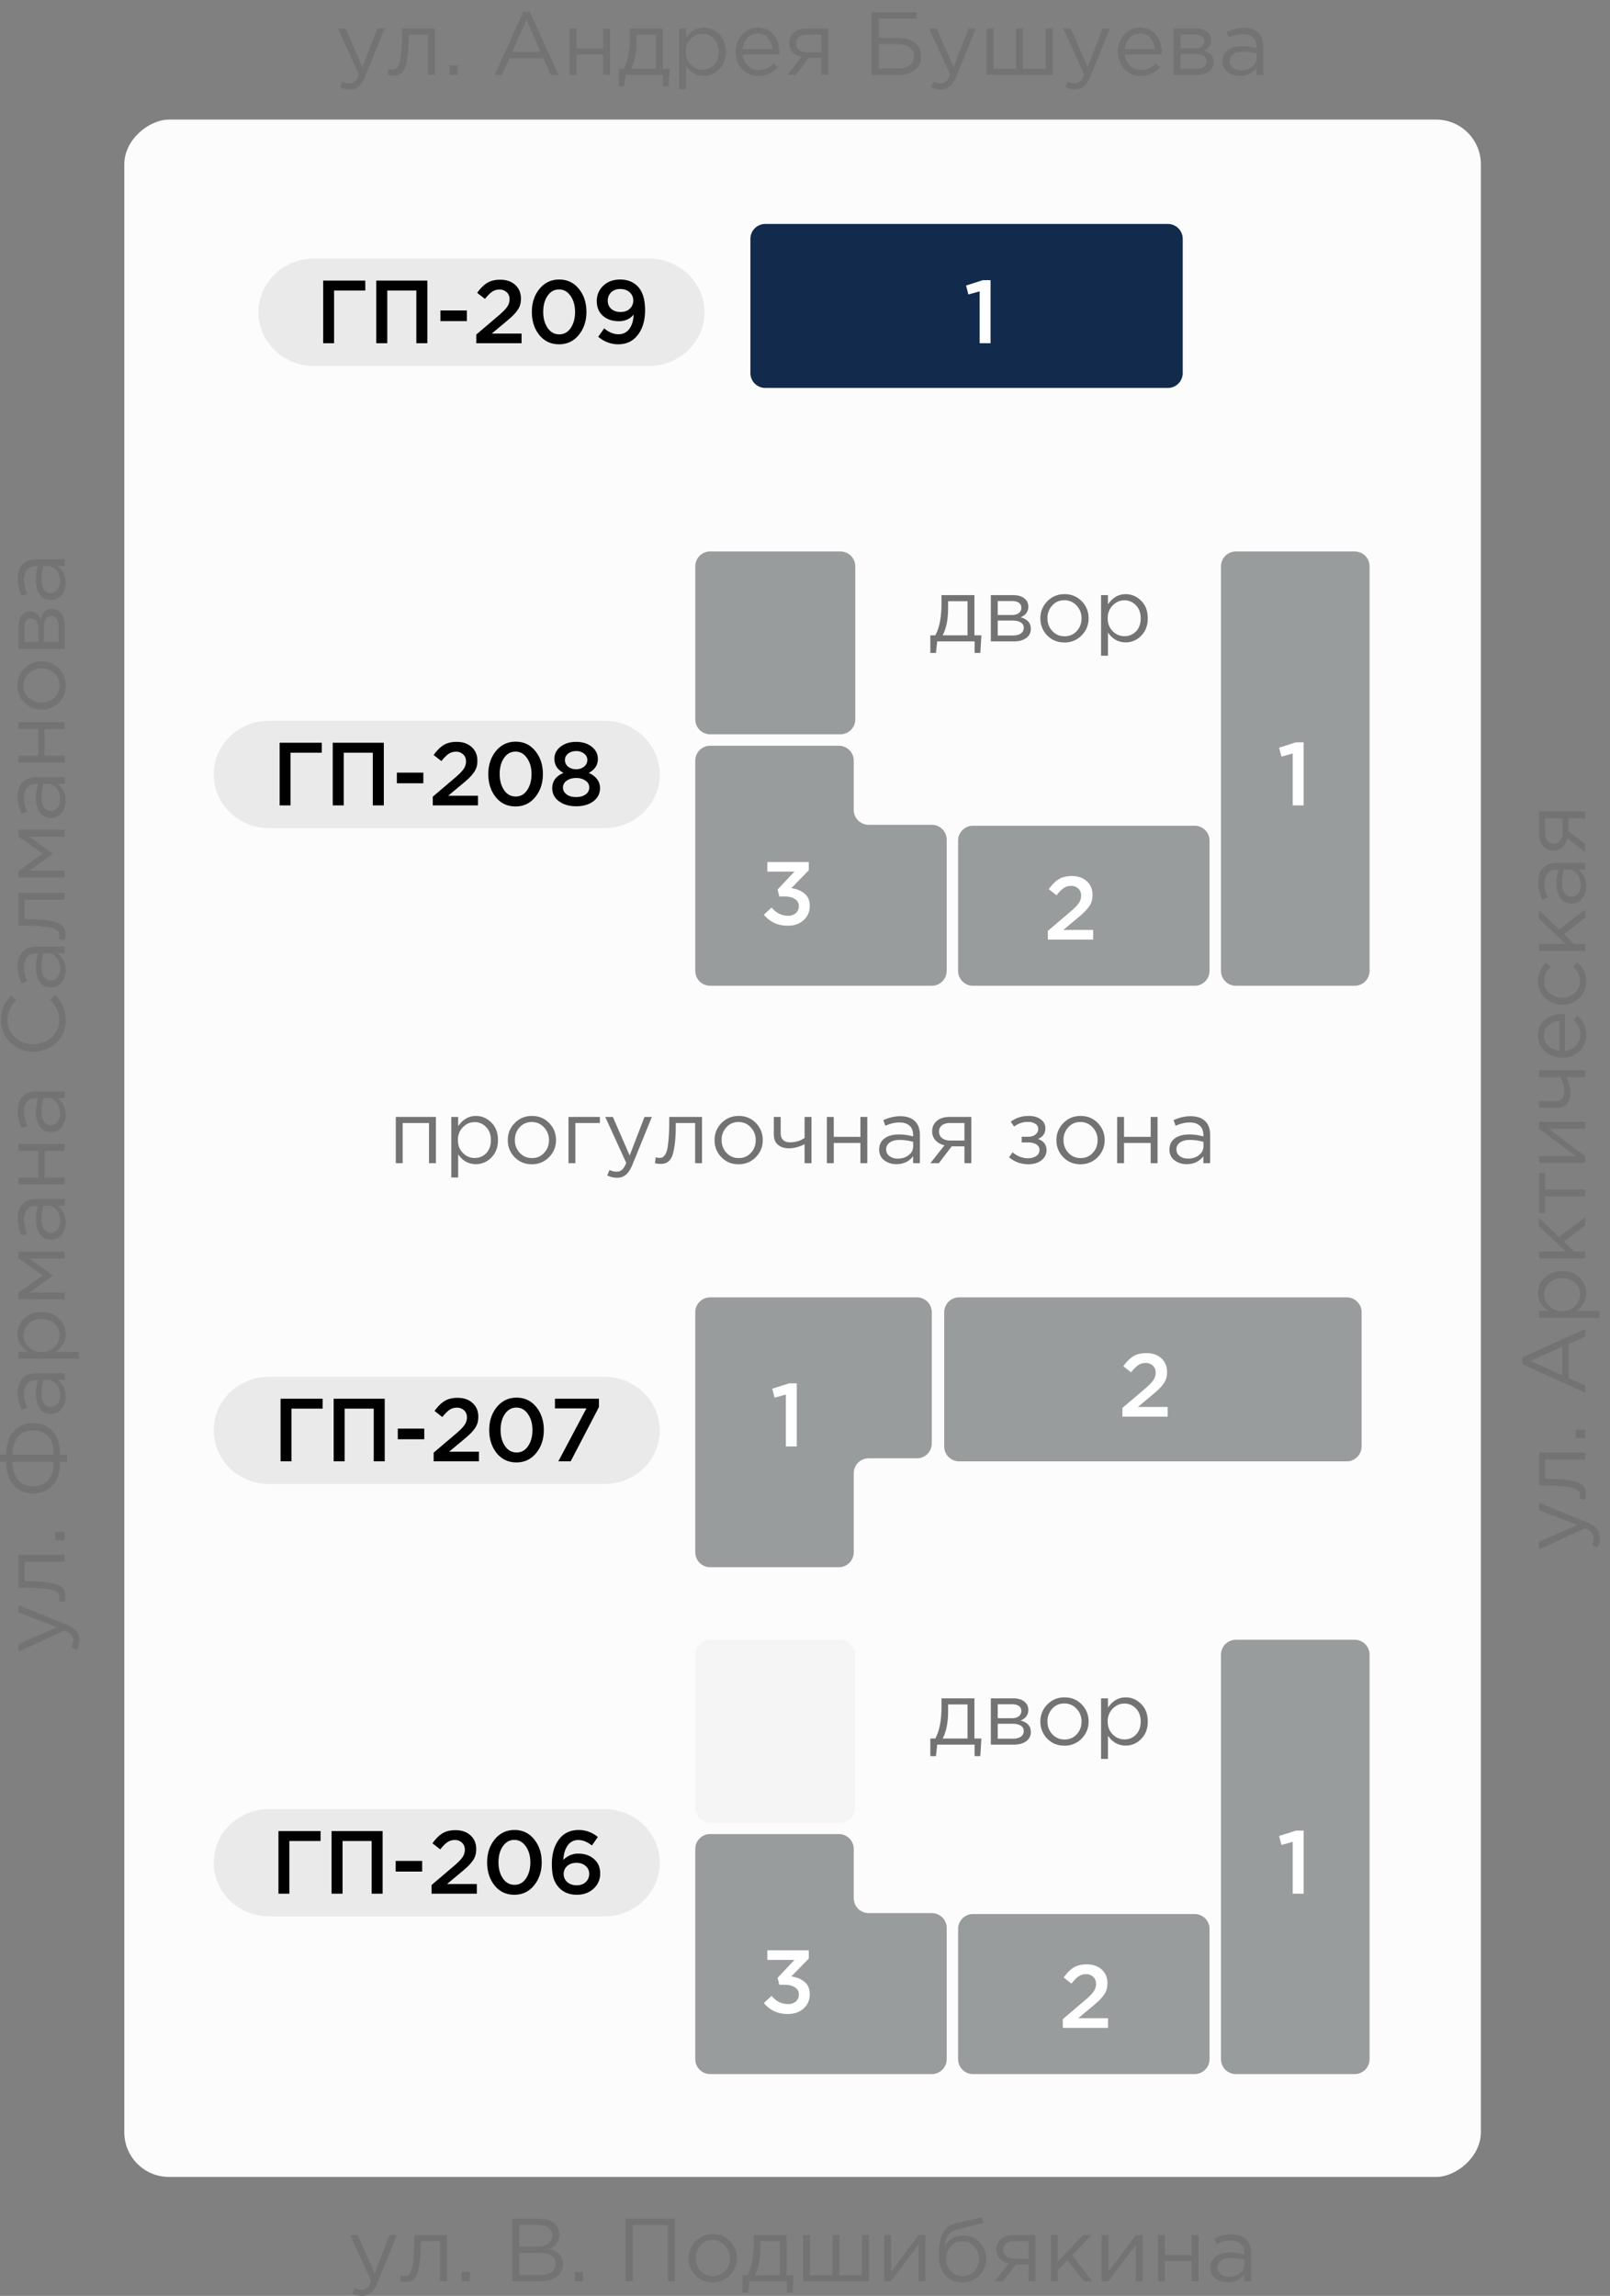 <svg width="108" height="154" fill="none" xmlns="http://www.w3.org/2000/svg"><rect width="100%" height="100%" fill="#808080" stroke="none"/><g clip-path="url(#clip0_13821_38825)"><rect x="8.338" y="146.022" width="138" height="91" rx="3" transform="rotate(-90 8.338 146.022)" fill="#FCFCFC"/><path opacity=".07" d="M57.372 121.255v-10.266a1 1 0 0 0-1-1H47.64a1 1 0 0 0-1 1v10.266a1 1 0 0 0 1 1h8.733a1 1 0 0 0 1-1z" fill="#999C9D"/><path d="M81.137 138.122v-8.734a1 1 0 0 0-1-1H65.27a1 1 0 0 0-1 1v8.734a1 1 0 0 0 1 1h14.867a1 1 0 0 0 1-1zM91.872 138.122v-27.133a1 1 0 0 0-1-1h-7.967a1 1 0 0 0-1 1v27.133a1 1 0 0 0 1 1h7.967a1 1 0 0 0 1-1zM91.338 97.022v-9a1 1 0 0 0-1-1h-26a1 1 0 0 0-1 1v9a1 1 0 0 0 1 1h26a1 1 0 0 0 1-1z" fill="#999C9D"/><path d="M79.338 25.022v-9a1 1 0 0 0-1-1h-27a1 1 0 0 0-1 1v9a1 1 0 0 0 1 1h27a1 1 0 0 0 1-1z" fill="#122A4B"/><path d="M46.639 138.122a1 1 0 0 0 1 1h14.866a1 1 0 0 0 1-1v-8.798a1 1 0 0 0-1-1H58.27a1 1 0 0 1-1-1v-3.302a1 1 0 0 0-1-1h-8.631a1 1 0 0 0-1 1v14.1zM46.639 88.022a1 1 0 0 1 1-1h13.866a1 1 0 0 1 1 1v8.798a1 1 0 0 1-1 1H58.27a1 1 0 0 0-1 1v5.302a1 1 0 0 1-1 1h-8.631a1 1 0 0 1-1-1v-16.1zM57.372 48.255V37.988a1 1 0 0 0-1-1H47.64a1 1 0 0 0-1 1v10.267a1 1 0 0 0 1 1h8.733a1 1 0 0 0 1-1zM81.137 65.122v-8.734a1 1 0 0 0-1-1H65.27a1 1 0 0 0-1 1v8.734a1 1 0 0 0 1 1h14.867a1 1 0 0 0 1-1zM91.872 65.122V37.989a1 1 0 0 0-1-1h-7.967a1 1 0 0 0-1 1v27.133a1 1 0 0 0 1 1h7.967a1 1 0 0 0 1-1zM46.639 65.122a1 1 0 0 0 1 1h14.866a1 1 0 0 0 1-1v-8.798a1 1 0 0 0-1-1H58.27a1 1 0 0 1-1-1v-3.302a1 1 0 0 0-1-1h-8.631a1 1 0 0 0-1 1v14.1z" fill="#999C9D"/><path d="M14.338 124.946c0-1.988 1.663-3.6 3.714-3.6h22.49c2.05 0 3.714 1.612 3.714 3.6 0 1.989-1.663 3.6-3.715 3.6H18.052c-2.051 0-3.714-1.611-3.714-3.6zM14.338 95.946c0-1.988 1.663-3.6 3.714-3.6h22.49c2.05 0 3.714 1.612 3.714 3.6 0 1.989-1.663 3.6-3.715 3.6H18.052c-2.051 0-3.714-1.611-3.714-3.6zM14.338 51.946c0-1.988 1.663-3.6 3.714-3.6h22.49c2.05 0 3.714 1.612 3.714 3.6 0 1.989-1.663 3.6-3.715 3.6H18.052c-2.051 0-3.714-1.611-3.714-3.6zM17.338 20.946c0-1.988 1.663-3.6 3.714-3.6h22.49c2.05 0 3.714 1.612 3.714 3.6 0 1.989-1.663 3.6-3.715 3.6H21.052c-2.051 0-3.714-1.611-3.714-3.6z" fill="#EAEAEA"/><path d="M52.85 135.094c-.669 0-1.205-.246-1.609-.738l.516-.48c.312.368.68.552 1.104.552a.776.776 0 0 0 .522-.174.602.602 0 0 0 .204-.474.531.531 0 0 0-.264-.474c-.172-.116-.406-.174-.702-.174h-.342l-.12-.462 1.134-1.206h-1.818v-.642h2.778v.552l-1.17 1.2c.368.052.666.176.894.372.228.192.342.466.342.822 0 .388-.138.706-.414.954-.272.248-.624.372-1.056.372zM71.292 136.022v-.582l1.446-1.23c.296-.248.5-.452.612-.612a.889.889 0 0 0 .174-.522c0-.2-.064-.358-.192-.474a.683.683 0 0 0-.486-.18.87.87 0 0 0-.498.15c-.144.1-.302.26-.474.48l-.522-.408c.216-.304.438-.526.666-.666.232-.144.526-.216.882-.216.412 0 .746.116 1.002.348.256.232.384.538.384.918 0 .164-.02.312-.06.444a1.3 1.3 0 0 1-.216.396c-.1.132-.21.254-.33.366-.116.108-.278.248-.486.42l-.864.72h1.998v.648h-3.036zM75.292 95.022v-.582l1.446-1.23c.296-.248.5-.452.612-.612a.889.889 0 0 0 .174-.522c0-.2-.064-.358-.192-.474a.683.683 0 0 0-.486-.18.87.87 0 0 0-.498.15c-.144.1-.302.26-.474.48l-.522-.408c.216-.304.438-.526.666-.666.232-.144.526-.216.882-.216.412 0 .746.116 1.002.348.256.232.384.538.384.918 0 .164-.02.312-.06.444a1.3 1.3 0 0 1-.216.396c-.1.132-.21.254-.33.366-.116.108-.278.248-.486.42l-.864.72h1.998v.648h-3.036zM86.716 127.022v-3.48l-.756.21-.156-.6 1.128-.36h.516v4.23h-.732zM52.716 97.022v-3.48l-.756.21-.156-.6 1.128-.36h.516v4.23h-.732zM52.85 62.094c-.669 0-1.205-.246-1.609-.738l.516-.48c.312.368.68.552 1.104.552a.776.776 0 0 0 .522-.174.602.602 0 0 0 .204-.474.531.531 0 0 0-.264-.474c-.172-.116-.406-.174-.702-.174h-.342l-.12-.462 1.134-1.206h-1.818v-.642h2.778v.552l-1.17 1.2c.368.052.666.176.894.372.228.192.342.466.342.822 0 .388-.138.706-.414.954-.272.248-.624.372-1.056.372zM70.292 63.022v-.582l1.446-1.23c.296-.248.5-.452.612-.612a.889.889 0 0 0 .174-.522c0-.2-.064-.358-.192-.474a.683.683 0 0 0-.486-.18.87.87 0 0 0-.498.15c-.144.1-.302.26-.474.48l-.522-.408c.216-.304.438-.526.666-.666.232-.144.526-.216.882-.216.412 0 .746.116 1.002.348.256.232.384.538.384.918 0 .164-.02.312-.06.444a1.3 1.3 0 0 1-.216.396c-.1.132-.21.254-.33.366-.116.108-.278.248-.486.42l-.864.72h1.998v.648h-3.036zM86.716 54.022v-3.48l-.756.21-.156-.6 1.128-.36h.516v4.23h-.732zM65.716 23.022v-3.48l-.756.21-.156-.6 1.128-.36h.516v4.23h-.732z" fill="#fff"/><path d="M38.7 127.094c-.484 0-.872-.146-1.164-.438a1.663 1.663 0 0 1-.39-.63c-.084-.252-.126-.582-.126-.99 0-.668.156-1.216.468-1.644.316-.428.76-.642 1.332-.642.468 0 .896.156 1.284.468l-.396.57c-.316-.244-.62-.366-.912-.366a.837.837 0 0 0-.72.372c-.172.244-.268.564-.288.96.288-.28.622-.42 1.002-.42.424 0 .774.12 1.05.36.28.236.42.56.42.972 0 .412-.15.754-.45 1.026-.296.268-.666.402-1.11.402zm-.018-.636c.256 0 .46-.072.612-.216a.734.734 0 0 0 .228-.558.654.654 0 0 0-.24-.522c-.156-.14-.362-.21-.618-.21s-.462.072-.618.216a.698.698 0 0 0-.234.534c0 .216.08.396.24.54.16.144.37.216.63.216zM34.502 127.094c-.544 0-.984-.206-1.32-.618-.336-.416-.504-.934-.504-1.554 0-.612.17-1.126.51-1.542.344-.42.786-.63 1.326-.63s.978.208 1.314.624c.34.416.51.932.51 1.548 0 .612-.172 1.128-.516 1.548-.34.416-.78.624-1.32.624zm-.768-1.098c.2.288.46.432.78.432s.576-.142.768-.426c.196-.288.294-.648.294-1.08 0-.424-.1-.78-.3-1.068-.2-.292-.458-.438-.774-.438-.32 0-.578.144-.774.432-.192.284-.288.642-.288 1.074 0 .424.098.782.294 1.074zM28.95 127.022v-.582l1.446-1.23c.296-.248.5-.452.612-.612a.889.889 0 0 0 .174-.522c0-.2-.064-.358-.192-.474a.683.683 0 0 0-.486-.18.87.87 0 0 0-.498.15c-.144.1-.302.26-.474.48l-.522-.408c.216-.304.438-.526.666-.666.232-.144.526-.216.882-.216.412 0 .746.116 1.002.348.256.232.384.538.384.918 0 .164-.02.312-.06.444a1.3 1.3 0 0 1-.216.396c-.1.132-.21.254-.33.366-.116.108-.278.248-.486.42l-.864.72h1.998v.648H28.95zM26.543 125.54v-.714h1.776v.714h-1.776zM22.241 127.022v-4.2h3.426v4.2h-.738v-3.534h-1.95v3.534h-.738zM18.679 127.022v-4.2h2.826v.666H19.41v3.534h-.732zM37.454 98.022l1.884-3.552h-2.112v-.648h2.952v.558l-1.896 3.642h-.828zM34.643 98.094c-.544 0-.984-.206-1.32-.618-.336-.416-.504-.934-.504-1.554 0-.612.17-1.126.51-1.542.344-.42.786-.63 1.326-.63s.978.208 1.314.624c.34.416.51.932.51 1.548 0 .612-.172 1.128-.516 1.548-.34.416-.78.624-1.32.624zm-.768-1.098c.2.288.46.432.78.432s.576-.142.768-.426c.196-.288.294-.648.294-1.08 0-.424-.1-.78-.3-1.068-.2-.292-.458-.438-.774-.438-.32 0-.578.144-.774.432-.192.284-.288.642-.288 1.074 0 .424.098.782.294 1.074zM29.09 98.022v-.582l1.447-1.23c.296-.248.5-.452.612-.612a.889.889 0 0 0 .174-.522c0-.2-.064-.358-.192-.474a.683.683 0 0 0-.486-.18.87.87 0 0 0-.498.15c-.144.1-.302.26-.474.48l-.522-.408c.216-.304.438-.526.666-.666.232-.144.526-.216.882-.216.412 0 .746.116 1.002.348.256.232.384.538.384.918 0 .164-.02.312-.06.444a1.3 1.3 0 0 1-.216.396c-.1.132-.21.254-.33.366-.116.108-.278.248-.486.42l-.864.72h1.998v.648H29.09zM26.684 96.54v-.714h1.776v.714h-1.776zM22.382 98.022v-4.2h3.426v4.2h-.738v-3.534h-1.95v3.534h-.738zM18.82 98.022v-4.2h2.825v.666h-2.094v3.534h-.732zM38.647 54.082c-.464 0-.848-.112-1.152-.336-.3-.224-.45-.516-.45-.876 0-.472.252-.814.756-1.026-.408-.216-.612-.532-.612-.948 0-.324.138-.594.414-.81.276-.216.624-.324 1.044-.324.42 0 .768.108 1.044.324.276.216.414.49.414.822 0 .408-.204.72-.612.936.504.232.756.572.756 1.02 0 .368-.15.664-.45.888-.3.22-.684.33-1.152.33zm-.54-2.658a.833.833 0 0 0 .54.174.809.809 0 0 0 .534-.174.568.568 0 0 0 .216-.456.512.512 0 0 0-.21-.414.818.818 0 0 0-.54-.174c-.22 0-.4.058-.54.174a.517.517 0 0 0-.21.42c0 .184.07.334.21.45zm-.102 1.86c.16.12.374.18.642.18s.482-.06.642-.18a.564.564 0 0 0 .24-.462.531.531 0 0 0-.252-.456 1.057 1.057 0 0 0-.63-.18c-.252 0-.462.06-.63.18a.542.542 0 0 0-.252.468c0 .176.08.326.24.45zM34.581 54.094c-.544 0-.984-.206-1.32-.618-.336-.416-.504-.934-.504-1.554 0-.612.17-1.126.51-1.542.344-.42.786-.63 1.326-.63s.978.208 1.314.624c.34.416.51.932.51 1.548 0 .612-.172 1.128-.516 1.548-.34.416-.78.624-1.32.624zm-.768-1.098c.2.288.46.432.78.432s.576-.142.768-.426c.196-.288.294-.648.294-1.08 0-.424-.1-.78-.3-1.068-.2-.292-.458-.438-.774-.438-.32 0-.578.144-.774.432-.192.284-.288.642-.288 1.074 0 .424.098.782.294 1.074zM29.03 54.022v-.582l1.445-1.23c.296-.248.5-.452.612-.612a.889.889 0 0 0 .174-.522c0-.2-.064-.358-.192-.474a.683.683 0 0 0-.486-.18.87.87 0 0 0-.498.15c-.144.1-.302.26-.474.48l-.522-.408c.216-.304.438-.526.666-.666.232-.144.526-.216.882-.216.412 0 .746.116 1.002.348.256.232.384.538.384.918 0 .164-.02.312-.06.444a1.3 1.3 0 0 1-.216.396c-.1.132-.21.254-.33.366-.116.108-.278.248-.486.42l-.864.72h1.998v.648H29.03zM26.622 52.54v-.714h1.776v.714h-1.776zM22.32 54.022v-4.2h3.426v4.2h-.738v-3.534h-1.95v3.534h-.738zM18.758 54.022v-4.2h2.826v.666H19.49v3.534h-.732zM41.472 23.094c-.492 0-.94-.168-1.344-.504l.402-.564c.312.264.632.396.96.396.304 0 .546-.12.726-.36.18-.244.276-.564.288-.96-.248.296-.576.444-.984.444-.448 0-.808-.122-1.08-.366s-.408-.57-.408-.978c0-.416.146-.762.438-1.038.292-.276.668-.414 1.128-.414.48 0 .868.148 1.164.444.34.34.51.878.51 1.614 0 .684-.162 1.236-.486 1.656-.32.42-.758.63-1.314.63zm-.468-2.376c.156.14.364.21.624.21s.466-.074.618-.222a.723.723 0 0 0 .234-.546.71.71 0 0 0-.24-.552c-.16-.148-.372-.222-.636-.222-.256 0-.46.076-.612.228a.764.764 0 0 0-.222.564c0 .22.078.4.234.54zM37.502 23.094c-.544 0-.984-.206-1.32-.618-.336-.416-.504-.934-.504-1.554 0-.612.17-1.126.51-1.542.344-.42.786-.63 1.326-.63s.978.208 1.314.624c.34.416.51.932.51 1.548 0 .612-.172 1.128-.516 1.548-.34.416-.78.624-1.32.624zm-.768-1.098c.2.288.46.432.78.432s.576-.142.768-.426c.196-.288.294-.648.294-1.08 0-.424-.1-.78-.3-1.068-.2-.292-.458-.438-.774-.438-.32 0-.578.144-.774.432-.192.284-.288.642-.288 1.074 0 .424.098.782.294 1.074zM31.95 23.022v-.582l1.446-1.23c.296-.248.5-.452.612-.612a.889.889 0 0 0 .174-.522c0-.2-.064-.358-.192-.474a.683.683 0 0 0-.486-.18.87.87 0 0 0-.498.15c-.144.1-.302.26-.474.48l-.522-.408c.216-.304.438-.526.666-.666.232-.144.526-.216.882-.216.412 0 .746.116 1.002.348.256.232.384.538.384.918 0 .164-.02.312-.06.444a1.3 1.3 0 0 1-.216.396c-.1.132-.21.254-.33.366-.116.108-.278.248-.486.42l-.864.72h1.998v.648H31.95zM29.543 21.54v-.714h1.776v.714h-1.776zM25.241 23.022v-4.2h3.426v4.2h-.738v-3.534h-1.95v3.534h-.738zM21.679 23.022v-4.2h2.826v.666H22.41v3.534h-.732z" fill="#000"/><path d="M106.338 57.175l-1.2-.947a1.165 1.165 0 0 1-.33.6.858.858 0 0 1-.606.227.867.867 0 0 1-.696-.312c-.18-.208-.27-.494-.27-.858v-1.457h3.102v.462h-1.128v.858a237.547 237.547 0 0 1 1.128.858v.57zm-1.518-1.325v-.96h-1.176v.971c0 .229.052.409.156.54.1.128.24.192.42.192a.53.53 0 0 0 .438-.204.859.859 0 0 0 .162-.54zM106.404 59.45c0 .316-.086.588-.258.816-.172.228-.412.342-.72.342-.324 0-.574-.12-.75-.36-.176-.24-.264-.562-.264-.966 0-.32.044-.636.132-.948h-.096c-.272 0-.48.08-.624.24-.144.16-.216.386-.216.678 0 .304.074.618.222.942l-.378.138a2.695 2.695 0 0 1-.264-1.128c0-.44.114-.774.342-1.002.216-.216.52-.324.912-.324h1.896v.456h-.462c.352.276.528.648.528 1.116zm-.372-.09c0-.288-.078-.532-.234-.732a.728.728 0 0 0-.6-.3h-.288a3.246 3.246 0 0 0-.132.906c0 .284.058.506.174.666.112.16.266.24.462.24a.536.536 0 0 0 .45-.222.915.915 0 0 0 .168-.558zM106.338 63.778h-3.102v-.462h1.788l-1.788-1.698v-.57l1.344 1.296 1.758-1.332v.546l-1.422 1.104.672.654h.75v.462zM106.41 65.808c0 .448-.158.826-.474 1.134-.32.304-.702.456-1.146.456-.444 0-.824-.152-1.14-.456a1.513 1.513 0 0 1-.48-1.134c0-.48.184-.894.552-1.242l.312.294c-.304.288-.456.606-.456.954 0 .312.118.576.354.792.232.212.518.318.858.318.336 0 .622-.108.858-.324a1.08 1.08 0 0 0 .348-.816c0-.332-.156-.644-.468-.936l.282-.306c.4.36.6.782.6 1.266zM106.41 69.401c0 .436-.15.804-.45 1.104-.304.296-.694.444-1.17.444a1.64 1.64 0 0 1-1.146-.426 1.37 1.37 0 0 1-.474-1.062c0-.444.156-.796.468-1.056.312-.26.704-.39 1.176-.39.06 0 .114.002.162.006v2.46c.316-.032.568-.15.756-.354.184-.208.276-.454.276-.738 0-.372-.146-.698-.438-.978l.258-.288c.388.348.582.774.582 1.278zm-1.806 1.08v-1.998c-.3.028-.548.128-.744.3-.2.168-.3.398-.3.69 0 .264.098.49.294.678.196.188.446.298.75.33zM106.338 72.252h-1.278a2.294 2.294 0 0 1 .282 1.038c0 .312-.08.562-.24.75-.16.184-.39.276-.69.276h-1.176v-.462h1.11c.184 0 .33-.054.438-.162.104-.112.156-.266.156-.462a1.68 1.68 0 0 0-.294-.978h-1.41v-.462h3.102v.462zM106.338 78.005h-3.102v-.462h2.454l-2.454-1.842v-.45h3.102v.462h-2.454l2.454 1.848v.444zM106.338 80.255h-2.694v1.11h-.408v-2.688h.408v1.11h2.694v.468zM106.338 84.41h-3.102v-.463h1.788l-1.788-1.698v-.57l1.344 1.296 1.758-1.332v.546l-1.422 1.104.672.654h.75v.462zM107.298 88.394h-4.062v-.462h.624c-.46-.312-.69-.708-.69-1.188 0-.396.148-.742.444-1.038.292-.296.684-.444 1.176-.444.484 0 .874.148 1.17.444.296.296.444.642.444 1.038 0 .488-.22.884-.66 1.188h1.554v.462zm-1.308-1.566c0-.312-.108-.572-.324-.78-.22-.208-.514-.312-.882-.312-.356 0-.644.106-.864.318-.224.212-.336.47-.336.774 0 .3.114.562.342.786.228.224.516.336.864.336s.636-.112.864-.336c.224-.224.336-.486.336-.786zM106.338 93.416l-4.23-1.914v-.444l4.23-1.914v.51l-1.11.492v2.286l1.11.498v.486zm-1.536-1.17v-1.914l-2.142.954 2.142.96zM106.338 96.457h-.63v-.552h.63v.552zM106.386 100.221c0 .12-.016.244-.048.372l-.396-.054a.807.807 0 0 0 .042-.222c0-.088-.01-.16-.03-.216a.478.478 0 0 0-.174-.18 1.08 1.08 0 0 0-.402-.156 6.028 6.028 0 0 0-.732-.09c-.316-.028-.7-.042-1.152-.042h-.258v-2.196h3.102v.462h-2.694v1.296h.072c.472 0 .874.018 1.206.054.332.036.592.082.78.138.188.052.334.126.438.222.104.096.17.19.198.282a.973.973 0 0 1 .048.33zM107.316 103.136c0 .224-.052.444-.156.66l-.366-.156c.076-.148.114-.31.114-.486a.505.505 0 0 0-.132-.354c-.084-.096-.234-.19-.45-.282l-3.09 1.41v-.51l2.586-1.128-2.586-.996v-.492l3.204 1.302c.316.132.54.278.672.438.136.16.204.358.204.594zM4.404 39.087c0 .316-.086.588-.258.816-.172.228-.412.342-.72.342-.324 0-.574-.12-.75-.36-.176-.24-.264-.562-.264-.966 0-.32.044-.636.132-.948h-.096c-.272 0-.48.08-.624.24-.144.16-.216.386-.216.678 0 .304.074.618.222.942l-.378.138a2.695 2.695 0 0 1-.264-1.128c0-.44.114-.774.342-1.002.216-.216.52-.324.912-.324h1.896v.456h-.462c.352.276.528.648.528 1.116zm-.372-.09c0-.288-.078-.532-.234-.732a.728.728 0 0 0-.6-.3H2.91a3.246 3.246 0 0 0-.132.906c0 .284.058.506.174.666.112.16.266.24.462.24a.536.536 0 0 0 .45-.222.915.915 0 0 0 .168-.558zM4.338 43.526H1.236v-1.5c0-.308.07-.554.21-.738a.672.672 0 0 1 .564-.275c.332 0 .57.172.714.516.124-.457.38-.685.768-.685a.73.73 0 0 1 .618.306c.152.205.228.479.228.822v1.554zm-.396-.462v-1.032c0-.22-.046-.393-.138-.521a.446.446 0 0 0-.384-.193.395.395 0 0 0-.354.205c-.084.131-.126.321-.126.57v.971h1.002zm-1.374 0v-.953c0-.192-.042-.344-.126-.456a.44.44 0 0 0-.372-.175.377.377 0 0 0-.318.163c-.08.108-.12.26-.12.456v.966h.936zM3.936 44.831c.316.312.474.698.474 1.158 0 .46-.158.844-.474 1.152a1.593 1.593 0 0 1-1.146.456c-.444 0-.824-.154-1.14-.462a1.553 1.553 0 0 1-.48-1.158c0-.46.158-.844.474-1.152a1.582 1.582 0 0 1 1.146-.462c.444 0 .826.156 1.146.468zm.06 1.146c0-.332-.116-.604-.348-.816a1.212 1.212 0 0 0-.858-.324 1.2 1.2 0 0 0-.858.336c-.236.22-.354.492-.354.816 0 .332.118.604.354.816.232.212.518.318.858.318.336 0 .622-.11.858-.33a1.08 1.08 0 0 0 .348-.816zM4.338 51.15H1.236v-.462h1.338V48.9H1.236v-.462h3.102v.462H2.982v1.788h1.356v.462zM4.404 53.7c0 .316-.086.588-.258.816-.172.228-.412.342-.72.342-.324 0-.574-.12-.75-.36-.176-.24-.264-.562-.264-.966 0-.32.044-.636.132-.948h-.096c-.272 0-.48.08-.624.24-.144.16-.216.386-.216.678 0 .304.074.618.222.942l-.378.138a2.695 2.695 0 0 1-.264-1.128c0-.44.114-.774.342-1.002.216-.216.52-.324.912-.324h1.896v.456h-.462c.352.276.528.648.528 1.116zm-.372-.09c0-.288-.078-.532-.234-.732a.728.728 0 0 0-.6-.3H2.91a3.245 3.245 0 0 0-.132.906c0 .284.058.506.174.666.112.16.266.24.462.24a.536.536 0 0 0 .45-.222.915.915 0 0 0 .168-.558zM4.338 58.855H1.236v-.438l1.632-1.158L1.236 56.1v-.444h3.102v.468H1.974l1.572 1.146-1.572 1.134h2.364v.45zM4.386 62.673c0 .12-.016.244-.048.372l-.396-.054a.807.807 0 0 0 .042-.222c0-.088-.01-.16-.03-.216a.479.479 0 0 0-.174-.18 1.08 1.08 0 0 0-.402-.156 6.028 6.028 0 0 0-.732-.09c-.316-.028-.7-.042-1.152-.042h-.258v-2.196h3.102v.462H1.644v1.296h.072c.472 0 .874.018 1.206.054.332.036.592.082.78.138.188.052.334.126.438.222.104.096.17.19.198.282a.975.975 0 0 1 .048.33zM4.404 65.073c0 .316-.086.588-.258.816-.172.228-.412.342-.72.342-.324 0-.574-.12-.75-.36-.176-.24-.264-.562-.264-.966 0-.32.044-.636.132-.948h-.096c-.272 0-.48.08-.624.24-.144.16-.216.386-.216.678 0 .304.074.618.222.942l-.378.138a2.695 2.695 0 0 1-.264-1.128c0-.44.114-.774.342-1.002.216-.216.52-.324.912-.324h1.896v.456h-.462c.352.276.528.648.528 1.116zm-.372-.09c0-.288-.078-.532-.234-.732a.728.728 0 0 0-.6-.3H2.91a3.246 3.246 0 0 0-.132.906c0 .284.058.506.174.666.112.16.266.24.462.24a.536.536 0 0 0 .45-.222.915.915 0 0 0 .168-.558zM4.41 68.429c0 .604-.208 1.106-.624 1.506-.42.4-.936.6-1.548.6a2.133 2.133 0 0 1-1.536-.606c-.424-.404-.636-.91-.636-1.518 0-.352.058-.652.174-.9.112-.248.28-.49.504-.726l.336.312c-.384.404-.576.844-.576 1.32 0 .464.166.852.498 1.164.332.308.744.462 1.236.462.488 0 .9-.156 1.236-.468.332-.312.498-.698.498-1.158 0-.272-.05-.512-.15-.72a2.56 2.56 0 0 0-.456-.636l.33-.312a2.6 2.6 0 0 1 .534.744c.12.26.18.572.18.936zM4.404 74.776c0 .316-.086.588-.258.816-.172.228-.412.342-.72.342-.324 0-.574-.12-.75-.36-.176-.24-.264-.562-.264-.966 0-.32.044-.636.132-.948h-.096c-.272 0-.48.08-.624.24-.144.16-.216.386-.216.678 0 .304.074.618.222.942l-.378.138a2.695 2.695 0 0 1-.264-1.128c0-.44.114-.774.342-1.002.216-.216.52-.324.912-.324h1.896v.456h-.462c.352.276.528.648.528 1.116zm-.372-.09c0-.288-.078-.532-.234-.732a.728.728 0 0 0-.6-.3H2.91a3.246 3.246 0 0 0-.132.906c0 .284.058.506.174.666.112.16.266.24.462.24a.536.536 0 0 0 .45-.222.915.915 0 0 0 .168-.558zM4.338 79.445H1.236v-.462h1.338v-1.788H1.236v-.462h3.102v.462H2.982v1.788h1.356v.462zM4.404 81.995c0 .316-.086.588-.258.816-.172.228-.412.342-.72.342-.324 0-.574-.12-.75-.36-.176-.24-.264-.562-.264-.966 0-.32.044-.636.132-.948h-.096c-.272 0-.48.08-.624.24-.144.16-.216.386-.216.678 0 .304.074.618.222.942l-.378.138a2.695 2.695 0 0 1-.264-1.128c0-.44.114-.774.342-1.002.216-.216.52-.324.912-.324h1.896v.456h-.462c.352.276.528.648.528 1.116zm-.372-.09c0-.288-.078-.532-.234-.732a.728.728 0 0 0-.6-.3H2.91a3.246 3.246 0 0 0-.132.906c0 .284.058.506.174.666.112.16.266.24.462.24a.536.536 0 0 0 .45-.222.915.915 0 0 0 .168-.558zM4.338 87.15H1.236v-.439l1.632-1.157-1.632-1.159v-.444h3.102v.469H1.974l1.572 1.145L1.974 86.7h2.364v.45zM5.298 91.134H1.236v-.462h.624c-.46-.312-.69-.708-.69-1.188 0-.396.148-.742.444-1.038.292-.296.684-.444 1.176-.444.484 0 .874.148 1.17.444.296.296.444.642.444 1.038 0 .488-.22.884-.66 1.188h1.554v.462zM3.99 89.568c0-.312-.108-.572-.324-.78-.22-.208-.514-.312-.882-.312-.356 0-.644.106-.864.318-.224.212-.336.47-.336.774 0 .3.114.562.342.786.228.224.516.336.864.336s.636-.112.864-.336c.224-.224.336-.486.336-.786zM4.404 93.684c0 .317-.086.588-.258.817-.172.227-.412.341-.72.341-.324 0-.574-.12-.75-.36-.176-.24-.264-.561-.264-.966 0-.32.044-.636.132-.948h-.096c-.272 0-.48.08-.624.24-.144.16-.216.386-.216.678 0 .304.074.618.222.942l-.378.139a2.695 2.695 0 0 1-.264-1.128c0-.44.114-.774.342-1.002.216-.216.52-.325.912-.325h1.896v.457h-.462c.352.275.528.647.528 1.115zm-.372-.09c0-.287-.078-.531-.234-.731a.728.728 0 0 0-.6-.3H2.91a3.246 3.246 0 0 0-.132.906c0 .284.058.506.174.666.112.16.266.24.462.24a.536.536 0 0 0 .45-.222.915.915 0 0 0 .168-.559zM4.494 98.055h-.462c0 .668-.164 1.19-.492 1.566-.328.372-.768.558-1.32.558s-.99-.186-1.314-.558c-.328-.376-.492-.898-.492-1.566H0v-.474h.414c0-.668.164-1.188.492-1.56.324-.376.762-.564 1.314-.564s.992.188 1.32.564c.328.372.492.892.492 1.56h.462v.474zm-.894 0H.846c0 .52.12.922.36 1.206.236.284.576.426 1.02.426.444 0 .784-.142 1.02-.426.236-.284.354-.686.354-1.206zm0-.474c0-.52-.118-.922-.354-1.206-.236-.284-.576-.426-1.02-.426-.444 0-.784.142-1.02.426-.24.284-.36.686-.36 1.206H3.6zM4.338 103.317h-.63v-.552h.63v.552zM4.386 107.081c0 .12-.016.244-.048.372l-.396-.054a.807.807 0 0 0 .042-.222c0-.088-.01-.16-.03-.216a.479.479 0 0 0-.174-.18 1.08 1.08 0 0 0-.402-.156 6.028 6.028 0 0 0-.732-.09c-.316-.028-.7-.042-1.152-.042h-.258v-2.196h3.102v.462H1.644v1.296h.072c.472 0 .874.018 1.206.054.332.036.592.082.78.138.188.052.334.126.438.222.104.096.17.19.198.282a.975.975 0 0 1 .048.33zM5.316 109.996c0 .224-.052.444-.156.66l-.366-.156c.076-.148.114-.31.114-.486a.505.505 0 0 0-.132-.354c-.084-.096-.234-.19-.45-.282l-3.09 1.41v-.51l2.586-1.128-2.586-.996v-.492l3.204 1.302c.316.132.54.278.672.438.136.16.204.358.204.594zM83.171 5.088c-.316 0-.588-.086-.816-.258-.228-.172-.342-.412-.342-.72 0-.324.12-.574.36-.75.24-.176.563-.264.967-.264.32 0 .636.044.948.132v-.096c0-.272-.08-.48-.24-.624-.16-.144-.386-.216-.678-.216-.304 0-.618.074-.942.222l-.138-.378c.384-.176.76-.264 1.127-.264.44 0 .775.114 1.003.342.216.216.323.52.323.912v1.896h-.455V4.56c-.276.352-.648.528-1.117.528zm.09-.372c.289 0 .532-.078.733-.234.2-.156.3-.356.3-.6v-.288a3.246 3.246 0 0 0-.906-.132c-.285 0-.506.058-.666.174a.534.534 0 0 0-.24.462c0 .188.074.338.222.45a.915.915 0 0 0 .558.168zM78.732 5.022V1.92h1.5c.308 0 .554.07.738.21.184.14.276.328.276.564 0 .332-.172.57-.516.714.456.124.684.38.684.768a.73.73 0 0 1-.306.618c-.204.152-.478.228-.822.228h-1.554zm.462-.396h1.032c.22 0 .394-.046.522-.138a.446.446 0 0 0 .192-.384.395.395 0 0 0-.204-.354c-.132-.084-.322-.126-.57-.126h-.972v1.002zm0-1.374h.954c.192 0 .344-.042.456-.126a.44.44 0 0 0 .174-.372.377.377 0 0 0-.162-.318c-.108-.08-.26-.12-.456-.12h-.966v.936zM76.537 5.094c-.436 0-.804-.15-1.104-.45-.296-.304-.444-.694-.444-1.17 0-.452.142-.834.426-1.146a1.37 1.37 0 0 1 1.062-.474c.444 0 .796.156 1.056.468.26.312.39.704.39 1.176 0 .06-.002.114-.006.162h-2.46c.032.316.15.568.354.756.208.184.454.276.738.276.372 0 .698-.146.978-.438l.288.258c-.348.388-.774.582-1.278.582zm-1.08-1.806h1.998a1.274 1.274 0 0 0-.3-.744c-.168-.2-.398-.3-.69-.3a.906.906 0 0 0-.678.294 1.235 1.235 0 0 0-.33.75zM72.116 6c-.224 0-.444-.052-.66-.156l.156-.366c.148.076.31.114.486.114.14 0 .258-.044.354-.132.096-.084.19-.234.282-.45l-1.41-3.09h.51l1.128 2.586.996-2.586h.492l-1.302 3.204c-.132.316-.278.54-.438.672a.885.885 0 0 1-.594.204zM66.187 5.022V1.92h.462v2.694h1.512V1.92h.462v2.694h1.512V1.92h.468v3.102h-4.416zM63.122 6c-.224 0-.444-.052-.66-.156l.156-.366c.148.076.31.114.486.114.14 0 .258-.044.354-.132.096-.084.19-.234.282-.45l-1.41-3.09h.51l1.128 2.586.996-2.586h.492l-1.302 3.204c-.132.316-.278.54-.438.672a.885.885 0 0 1-.594.204zM58.472 5.022v-4.2h3.012v.432h-2.538v1.29h1.242c.472 0 .856.104 1.152.312.296.204.444.508.444.912s-.14.714-.42.93c-.276.216-.652.324-1.128.324h-1.764zm.474-.432H60.2c.74 0 1.11-.282 1.11-.846 0-.26-.1-.454-.3-.582-.2-.132-.478-.198-.834-.198h-1.23V4.59zM52.815 5.022l.948-1.2a1.165 1.165 0 0 1-.6-.33.858.858 0 0 1-.228-.606c0-.288.104-.52.312-.696.208-.18.494-.27.858-.27h1.458v3.102h-.462V3.894h-.858a237.547 237.547 0 0 1-.858 1.128h-.57zm1.326-1.518h.96V2.328h-.972c-.228 0-.408.052-.54.156a.503.503 0 0 0-.192.42c0 .184.068.33.204.438.14.108.32.162.54.162zM50.897 5.094c-.436 0-.804-.15-1.105-.45-.296-.304-.444-.694-.444-1.17 0-.452.142-.834.427-1.146a1.37 1.37 0 0 1 1.062-.474c.444 0 .795.156 1.055.468.26.312.39.704.39 1.176 0 .06-.001.114-.005.162h-2.46c.032.316.15.568.353.756.209.184.454.276.738.276.373 0 .698-.146.978-.438l.288.258c-.347.388-.773.582-1.277.582zm-1.08-1.806h1.998a1.274 1.274 0 0 0-.3-.744c-.169-.2-.398-.3-.69-.3a.906.906 0 0 0-.678.294 1.235 1.235 0 0 0-.33.75zM45.556 5.982V1.92h.462v.624c.312-.46.708-.69 1.188-.69.396 0 .742.148 1.038.444.296.292.444.684.444 1.176 0 .484-.148.874-.444 1.17a1.422 1.422 0 0 1-1.038.444c-.488 0-.884-.22-1.188-.66v1.554h-.462zm1.566-1.308c.312 0 .572-.108.78-.324.208-.22.312-.514.312-.882 0-.356-.106-.644-.318-.864a1.026 1.026 0 0 0-.774-.336c-.3 0-.562.114-.786.342a1.182 1.182 0 0 0-.336.864c0 .348.112.636.336.864.224.224.486.336.786.336zM41.497 5.796V4.614h.336c.276-.508.414-1.226.414-2.154v-.54h2.208v2.694h.468l-.072 1.182h-.384v-.774h-2.508l-.084.774h-.378zm.828-1.182h1.668V2.328H42.69v.432c0 .78-.122 1.398-.366 1.854zM38.209 5.022V1.92h.461v1.338h1.788V1.92h.462v3.102h-.462V3.666H38.67v1.356h-.462zM33.186 5.022L35.1.792h.444l1.914 4.23h-.51l-.492-1.11H34.17l-.498 1.11h-.486zm1.17-1.536h1.914l-.954-2.142-.96 2.142zM30.145 5.022v-.63h.552v.63h-.552zM26.38 5.07c-.12 0-.243-.016-.371-.048l.054-.396a.807.807 0 0 0 .222.042c.088 0 .16-.01.216-.03a.479.479 0 0 0 .18-.174c.068-.096.12-.23.156-.402.036-.172.066-.416.09-.732.028-.316.042-.7.042-1.152V1.92h2.196v3.102h-.462V2.328h-1.296V2.4c0 .472-.018.874-.054 1.206a4.599 4.599 0 0 1-.138.78 1.048 1.048 0 0 1-.222.438.665.665 0 0 1-.282.198.975.975 0 0 1-.33.048zM23.466 6c-.224 0-.444-.052-.66-.156l.156-.366c.148.076.31.114.486.114.14 0 .258-.044.354-.132.096-.084.19-.234.282-.45l-1.41-3.09h.51l1.128 2.586.996-2.586h.492l-1.302 3.204c-.132.316-.278.54-.438.672a.885.885 0 0 1-.594.204zM82.351 153.088c-.316 0-.588-.086-.816-.258-.228-.172-.342-.412-.342-.72 0-.324.12-.574.36-.75.24-.176.562-.264.966-.264.32 0 .636.044.948.132v-.096c0-.272-.08-.48-.24-.624-.16-.144-.386-.216-.678-.216-.304 0-.618.074-.942.222l-.138-.378c.384-.176.76-.264 1.128-.264.44 0 .774.114 1.002.342.216.216.324.52.324.912v1.896h-.456v-.462c-.276.352-.648.528-1.116.528zm.09-.372c.288 0 .532-.078.732-.234.2-.156.3-.356.3-.6v-.288a3.246 3.246 0 0 0-.906-.132c-.284 0-.506.058-.666.174a.534.534 0 0 0-.24.462c0 .188.074.338.222.45a.915.915 0 0 0 .558.168zM77.683 153.022v-3.102h.462v1.338h1.788v-1.338h.462v3.102h-.462v-1.356h-1.788v1.356h-.462zM73.898 153.022v-3.102h.462v2.454l1.842-2.454h.45v3.102h-.462v-2.454l-1.848 2.454h-.444zM70.494 153.022v-3.102h.462v1.788l1.698-1.788h.57l-1.296 1.344 1.332 1.758h-.546L71.61 151.6l-.654.672v.75h-.462zM66.714 153.022l.948-1.2a1.165 1.165 0 0 1-.6-.33.858.858 0 0 1-.228-.606c0-.288.104-.52.312-.696.208-.18.494-.27.858-.27h1.458v3.102H69v-1.128h-.858a237.547 237.547 0 0 1-.858 1.128h-.57zm1.326-1.518H69v-1.176h-.972c-.228 0-.408.052-.54.156a.503.503 0 0 0-.192.42c0 .184.068.33.204.438.14.108.32.162.54.162zM64.563 153.094c-.476 0-.858-.156-1.146-.468-.284-.316-.426-.742-.426-1.278 0-.196.004-.362.012-.498.008-.14.024-.294.048-.462a1.692 1.692 0 0 1 .312-.786c.084-.116.192-.214.324-.294.132-.08.286-.14.462-.18l1.728-.408.09.39-1.68.414c-.312.08-.536.208-.672.384-.132.172-.21.412-.234.72.264-.448.692-.672 1.284-.672.408 0 .758.152 1.05.456.292.3.438.662.438 1.086 0 .44-.152.816-.456 1.128a1.52 1.52 0 0 1-1.134.468zm.012-.414c.316 0 .578-.112.786-.336.208-.228.312-.506.312-.834 0-.324-.108-.6-.324-.828a1.03 1.03 0 0 0-.786-.342c-.316 0-.578.114-.786.342-.208.224-.312.5-.312.828 0 .324.106.6.318.828.216.228.48.342.792.342zM59.32 153.022v-3.102h.462v2.454l1.842-2.454h.45v3.102h-.462v-2.454l-1.848 2.454h-.444zM53.87 153.022v-3.102h.463v2.694h1.512v-2.694h.462v2.694h1.512v-2.694h.468v3.102H53.87zM49.811 153.796v-1.182h.336c.276-.508.414-1.226.414-2.154v-.54h2.208v2.694h.468l-.072 1.182h-.384v-.774h-2.508l-.084.774h-.378zm.828-1.182h1.668v-2.286h-1.302v.432c0 .78-.122 1.398-.366 1.854zM48.962 152.62a1.563 1.563 0 0 1-1.158.474c-.46 0-.844-.158-1.152-.474a1.593 1.593 0 0 1-.456-1.146c0-.444.154-.824.462-1.14.312-.32.698-.48 1.158-.48.46 0 .844.158 1.152.474.308.316.462.698.462 1.146 0 .444-.156.826-.468 1.146zm-1.146.06c.332 0 .604-.116.816-.348.216-.232.324-.518.324-.858a1.2 1.2 0 0 0-.336-.858 1.071 1.071 0 0 0-.816-.354c-.332 0-.604.118-.816.354a1.225 1.225 0 0 0-.318.858c0 .336.11.622.33.858.22.232.492.348.816.348zM41.966 153.022v-4.2h3.312v4.2h-.474v-3.768H42.44v3.768h-.474zM38.565 153.022v-.63h.552v.63h-.552zM34.367 153.022v-4.2h1.788c.492 0 .858.124 1.098.372.18.188.27.416.27.684 0 .456-.222.78-.666.972.6.18.9.522.9 1.026a.988.988 0 0 1-.414.84c-.276.204-.646.306-1.11.306h-1.866zm.468-.426h1.41c.32 0 .572-.066.756-.198a.662.662 0 0 0 .276-.564.598.598 0 0 0-.288-.534c-.188-.124-.464-.186-.828-.186h-1.326v1.482zm0-1.902h1.242c.292 0 .526-.066.702-.198.176-.132.264-.32.264-.564a.583.583 0 0 0-.246-.498c-.16-.124-.388-.186-.684-.186h-1.278v1.446zM30.965 153.022v-.63h.552v.63h-.552zM27.201 153.07c-.12 0-.244-.016-.372-.048l.054-.396a.807.807 0 0 0 .222.042c.088 0 .16-.01.216-.03a.479.479 0 0 0 .18-.174c.068-.096.12-.23.156-.402.036-.172.066-.416.09-.732.028-.316.042-.7.042-1.152v-.258h2.196v3.102h-.462v-2.694h-1.296v.072c0 .472-.018.874-.054 1.206a4.599 4.599 0 0 1-.138.78 1.048 1.048 0 0 1-.222.438.665.665 0 0 1-.282.198.975.975 0 0 1-.33.048zM24.286 154c-.224 0-.444-.052-.66-.156l.156-.366c.148.076.31.114.486.114.14 0 .258-.044.354-.132.096-.084.19-.234.282-.45l-1.41-3.09h.51l1.128 2.586.996-2.586h.492l-1.302 3.204c-.132.316-.278.54-.438.672a.885.885 0 0 1-.594.204zM79.606 78.088c-.316 0-.588-.086-.816-.258-.228-.172-.342-.412-.342-.72 0-.324.12-.574.36-.75.24-.176.562-.264.966-.264.32 0 .636.044.948.132v-.096c0-.272-.08-.48-.24-.624-.16-.144-.386-.216-.678-.216-.304 0-.618.074-.942.222l-.138-.378c.384-.176.76-.264 1.128-.264.44 0 .774.114 1.002.342.216.216.324.52.324.912v1.896h-.456v-.462c-.276.352-.648.528-1.116.528zm.09-.372c.288 0 .532-.078.732-.234.2-.156.3-.356.3-.6v-.288a3.246 3.246 0 0 0-.906-.132c-.284 0-.506.058-.666.174a.534.534 0 0 0-.24.462c0 .188.074.338.222.45a.915.915 0 0 0 .558.168zM74.938 78.022V74.92h.462v1.338h1.788V74.92h.462v3.102h-.462v-1.356H75.4v1.356h-.462zM73.633 77.62a1.563 1.563 0 0 1-1.158.474c-.46 0-.844-.158-1.152-.474a1.593 1.593 0 0 1-.456-1.146c0-.444.154-.824.462-1.14.312-.32.698-.48 1.158-.48.46 0 .844.158 1.152.474.308.316.462.698.462 1.146 0 .444-.156.826-.468 1.146zm-1.146.06c.332 0 .604-.116.816-.348.216-.232.324-.518.324-.858a1.2 1.2 0 0 0-.336-.858 1.071 1.071 0 0 0-.816-.354c-.332 0-.604.118-.816.354a1.225 1.225 0 0 0-.318.858c0 .336.11.622.33.858.22.232.492.348.816.348zM68.973 78.094c-.476 0-.904-.154-1.284-.462l.234-.342c.316.268.662.402 1.038.402a.971.971 0 0 0 .54-.144.465.465 0 0 0 .228-.408.419.419 0 0 0-.204-.372c-.136-.092-.328-.138-.576-.138h-.414v-.378h.42c.204 0 .37-.048.498-.144.128-.1.192-.23.192-.39a.385.385 0 0 0-.192-.336.84.84 0 0 0-.48-.126 1.46 1.46 0 0 0-.942.312l-.228-.324c.336-.26.736-.39 1.2-.39.344 0 .616.078.816.234.204.152.306.35.306.594 0 .34-.166.578-.498.714.384.136.576.39.576.762 0 .26-.112.482-.336.666-.224.18-.522.27-.894.27zM62.41 78.022l.948-1.2a1.165 1.165 0 0 1-.6-.33.858.858 0 0 1-.228-.606c0-.288.104-.52.312-.696.208-.18.494-.27.858-.27h1.458v3.102h-.462v-1.128h-.858a237.547 237.547 0 0 1-.858 1.128h-.57zm1.326-1.518h.96v-1.176h-.972c-.228 0-.408.052-.54.156a.503.503 0 0 0-.192.42c0 .184.068.33.204.438.14.108.32.162.54.162zM60.135 78.088c-.316 0-.588-.086-.816-.258-.228-.172-.342-.412-.342-.72 0-.324.12-.574.36-.75.24-.176.562-.264.966-.264.32 0 .636.044.948.132v-.096c0-.272-.08-.48-.24-.624-.16-.144-.386-.216-.678-.216-.304 0-.618.074-.942.222l-.138-.378c.384-.176.76-.264 1.128-.264.44 0 .774.114 1.002.342.216.216.324.52.324.912v1.896h-.456v-.462c-.276.352-.648.528-1.116.528zm.09-.372c.288 0 .532-.078.732-.234.2-.156.3-.356.3-.6v-.288a3.246 3.246 0 0 0-.906-.132c-.284 0-.506.058-.666.174a.534.534 0 0 0-.24.462c0 .188.074.338.222.45a.915.915 0 0 0 .558.168zM55.467 78.022V74.92h.462v1.338h1.788V74.92h.462v3.102h-.462v-1.356H55.93v1.356h-.462zM53.972 78.022v-1.278a2.294 2.294 0 0 1-1.038.282c-.312 0-.562-.08-.75-.24-.184-.16-.276-.39-.276-.69V74.92h.462v1.11c0 .184.054.33.162.438.112.104.266.156.462.156.368 0 .694-.098.978-.294v-1.41h.462v3.102h-.462zM50.7 77.62a1.563 1.563 0 0 1-1.159.474c-.46 0-.843-.158-1.151-.474a1.593 1.593 0 0 1-.456-1.146c0-.444.154-.824.462-1.14.312-.32.697-.48 1.157-.48.46 0 .845.158 1.153.474.307.316.461.698.461 1.146 0 .444-.156.826-.468 1.146zm-1.147.06c.333 0 .605-.116.817-.348.216-.232.324-.518.324-.858a1.2 1.2 0 0 0-.337-.858 1.071 1.071 0 0 0-.816-.354c-.331 0-.603.118-.816.354a1.225 1.225 0 0 0-.318.858c0 .336.11.622.33.858.22.232.492.348.816.348zM44.307 78.07c-.12 0-.244-.016-.372-.048l.054-.396a.807.807 0 0 0 .223.042c.087 0 .16-.01.215-.03a.479.479 0 0 0 .18-.174c.069-.096.12-.23.157-.402.035-.172.066-.416.09-.732.028-.316.041-.7.041-1.152v-.258h2.197v3.102h-.462v-2.694h-1.297v.072c0 .472-.017.874-.053 1.206a4.599 4.599 0 0 1-.139.78 1.048 1.048 0 0 1-.221.438.665.665 0 0 1-.282.198.975.975 0 0 1-.33.048zM41.393 79c-.224 0-.444-.052-.66-.156l.156-.366c.148.076.31.114.486.114.14 0 .258-.044.354-.132.096-.084.19-.234.282-.45l-1.41-3.09h.51l1.128 2.586.996-2.586h.492l-1.302 3.204c-.132.316-.278.54-.438.672a.885.885 0 0 1-.594.204zM38.135 78.022V74.92h2.106v.408h-1.644v2.694h-.462zM36.83 77.62a1.563 1.563 0 0 1-1.158.474c-.46 0-.844-.158-1.152-.474a1.593 1.593 0 0 1-.456-1.146c0-.444.154-.824.462-1.14.312-.32.698-.48 1.158-.48.46 0 .844.158 1.152.474.308.316.462.698.462 1.146 0 .444-.156.826-.468 1.146zm-1.146.06c.332 0 .604-.116.816-.348.216-.232.324-.518.324-.858a1.2 1.2 0 0 0-.336-.858 1.071 1.071 0 0 0-.816-.354c-.332 0-.604.118-.816.354a1.225 1.225 0 0 0-.318.858c0 .336.11.622.33.858.22.232.492.348.816.348zM30.272 78.982V74.92h.462v.624c.312-.46.708-.69 1.188-.69.396 0 .742.148 1.038.444.296.292.444.684.444 1.176 0 .484-.148.874-.444 1.17a1.422 1.422 0 0 1-1.038.444c-.488 0-.884-.22-1.188-.66v1.554h-.462zm1.566-1.308c.312 0 .572-.108.78-.324.208-.22.312-.514.312-.882 0-.356-.106-.644-.318-.864a1.026 1.026 0 0 0-.774-.336c-.3 0-.562.114-.786.342a1.182 1.182 0 0 0-.336.864c0 .348.112.636.336.864.224.224.486.336.786.336zM26.551 78.022V74.92h2.688v3.102h-.462v-2.694h-1.764v2.694h-.462zM73.86 43.982V39.92h.463v.624c.312-.46.708-.69 1.188-.69.396 0 .742.148 1.038.444.296.292.444.684.444 1.176 0 .484-.148.874-.444 1.17a1.422 1.422 0 0 1-1.038.444c-.488 0-.884-.22-1.188-.66v1.554h-.462zm1.567-1.308c.312 0 .572-.108.78-.324.208-.22.312-.514.312-.882 0-.356-.106-.644-.318-.864a1.026 1.026 0 0 0-.774-.336c-.3 0-.562.114-.786.342a1.182 1.182 0 0 0-.336.864c0 .348.112.636.336.864.224.224.486.336.786.336zM72.556 42.62a1.563 1.563 0 0 1-1.158.474c-.46 0-.844-.158-1.152-.474a1.593 1.593 0 0 1-.456-1.146c0-.444.154-.824.462-1.14.312-.32.698-.48 1.158-.48.46 0 .844.158 1.152.474.308.316.462.698.462 1.146 0 .444-.156.826-.468 1.146zm-1.146.06c.332 0 .604-.116.816-.348.216-.232.324-.518.324-.858a1.2 1.2 0 0 0-.336-.858 1.071 1.071 0 0 0-.816-.354c-.332 0-.604.118-.816.354a1.225 1.225 0 0 0-.318.858c0 .336.11.622.33.858.22.232.492.348.816.348zM66.466 43.022V39.92h1.5c.308 0 .554.07.738.21.184.14.276.328.276.564 0 .332-.172.57-.516.714.456.124.684.38.684.768a.73.73 0 0 1-.306.618c-.204.152-.478.228-.822.228h-1.554zm.462-.396h1.032c.22 0 .394-.046.522-.138a.446.446 0 0 0 .192-.384.395.395 0 0 0-.204-.354c-.132-.084-.322-.126-.57-.126h-.972v1.002zm0-1.374h.954c.192 0 .344-.042.456-.126a.44.44 0 0 0 .174-.372.377.377 0 0 0-.162-.318c-.108-.08-.26-.12-.456-.12h-.966v.936zM62.407 43.796v-1.182h.336c.276-.508.414-1.226.414-2.154v-.54h2.208v2.694h.468l-.072 1.182h-.384v-.774h-2.508l-.084.774h-.378zm.828-1.182h1.668v-2.286H63.6v.432c0 .78-.122 1.398-.366 1.854zM73.86 117.982v-4.062h.463v.624c.312-.46.708-.69 1.188-.69.396 0 .742.148 1.038.444.296.292.444.684.444 1.176 0 .484-.148.874-.444 1.17a1.422 1.422 0 0 1-1.038.444c-.488 0-.884-.22-1.188-.66v1.554h-.462zm1.567-1.308c.312 0 .572-.108.78-.324.208-.22.312-.514.312-.882 0-.356-.106-.644-.318-.864a1.026 1.026 0 0 0-.774-.336c-.3 0-.562.114-.786.342a1.182 1.182 0 0 0-.336.864c0 .348.112.636.336.864.224.224.486.336.786.336zM72.556 116.62a1.563 1.563 0 0 1-1.158.474c-.46 0-.844-.158-1.152-.474a1.593 1.593 0 0 1-.456-1.146c0-.444.154-.824.462-1.14.312-.32.698-.48 1.158-.48.46 0 .844.158 1.152.474.308.316.462.698.462 1.146 0 .444-.156.826-.468 1.146zm-1.146.06c.332 0 .604-.116.816-.348.216-.232.324-.518.324-.858a1.2 1.2 0 0 0-.336-.858 1.071 1.071 0 0 0-.816-.354c-.332 0-.604.118-.816.354a1.225 1.225 0 0 0-.318.858c0 .336.11.622.33.858.22.232.492.348.816.348zM66.466 117.022v-3.102h1.5c.308 0 .554.07.738.21.184.14.276.328.276.564 0 .332-.172.57-.516.714.456.124.684.38.684.768a.73.73 0 0 1-.306.618c-.204.152-.478.228-.822.228h-1.554zm.462-.396h1.032c.22 0 .394-.046.522-.138a.446.446 0 0 0 .192-.384.395.395 0 0 0-.204-.354c-.132-.084-.322-.126-.57-.126h-.972v1.002zm0-1.374h.954c.192 0 .344-.042.456-.126a.44.44 0 0 0 .174-.372.377.377 0 0 0-.162-.318c-.108-.08-.26-.12-.456-.12h-.966v.936zM62.407 117.796v-1.182h.336c.276-.508.414-1.226.414-2.154v-.54h2.208v2.694h.468l-.072 1.182h-.384v-.774h-2.508l-.084.774h-.378zm.828-1.182h1.668v-2.286H63.6v.432c0 .78-.122 1.398-.366 1.854z" fill="#737373"/></g><defs><clipPath id="clip0_13821_38825"><path fill="#fff" transform="rotate(-90 77 77)" d="M0 0h154v108H0z"/></clipPath></defs></svg>